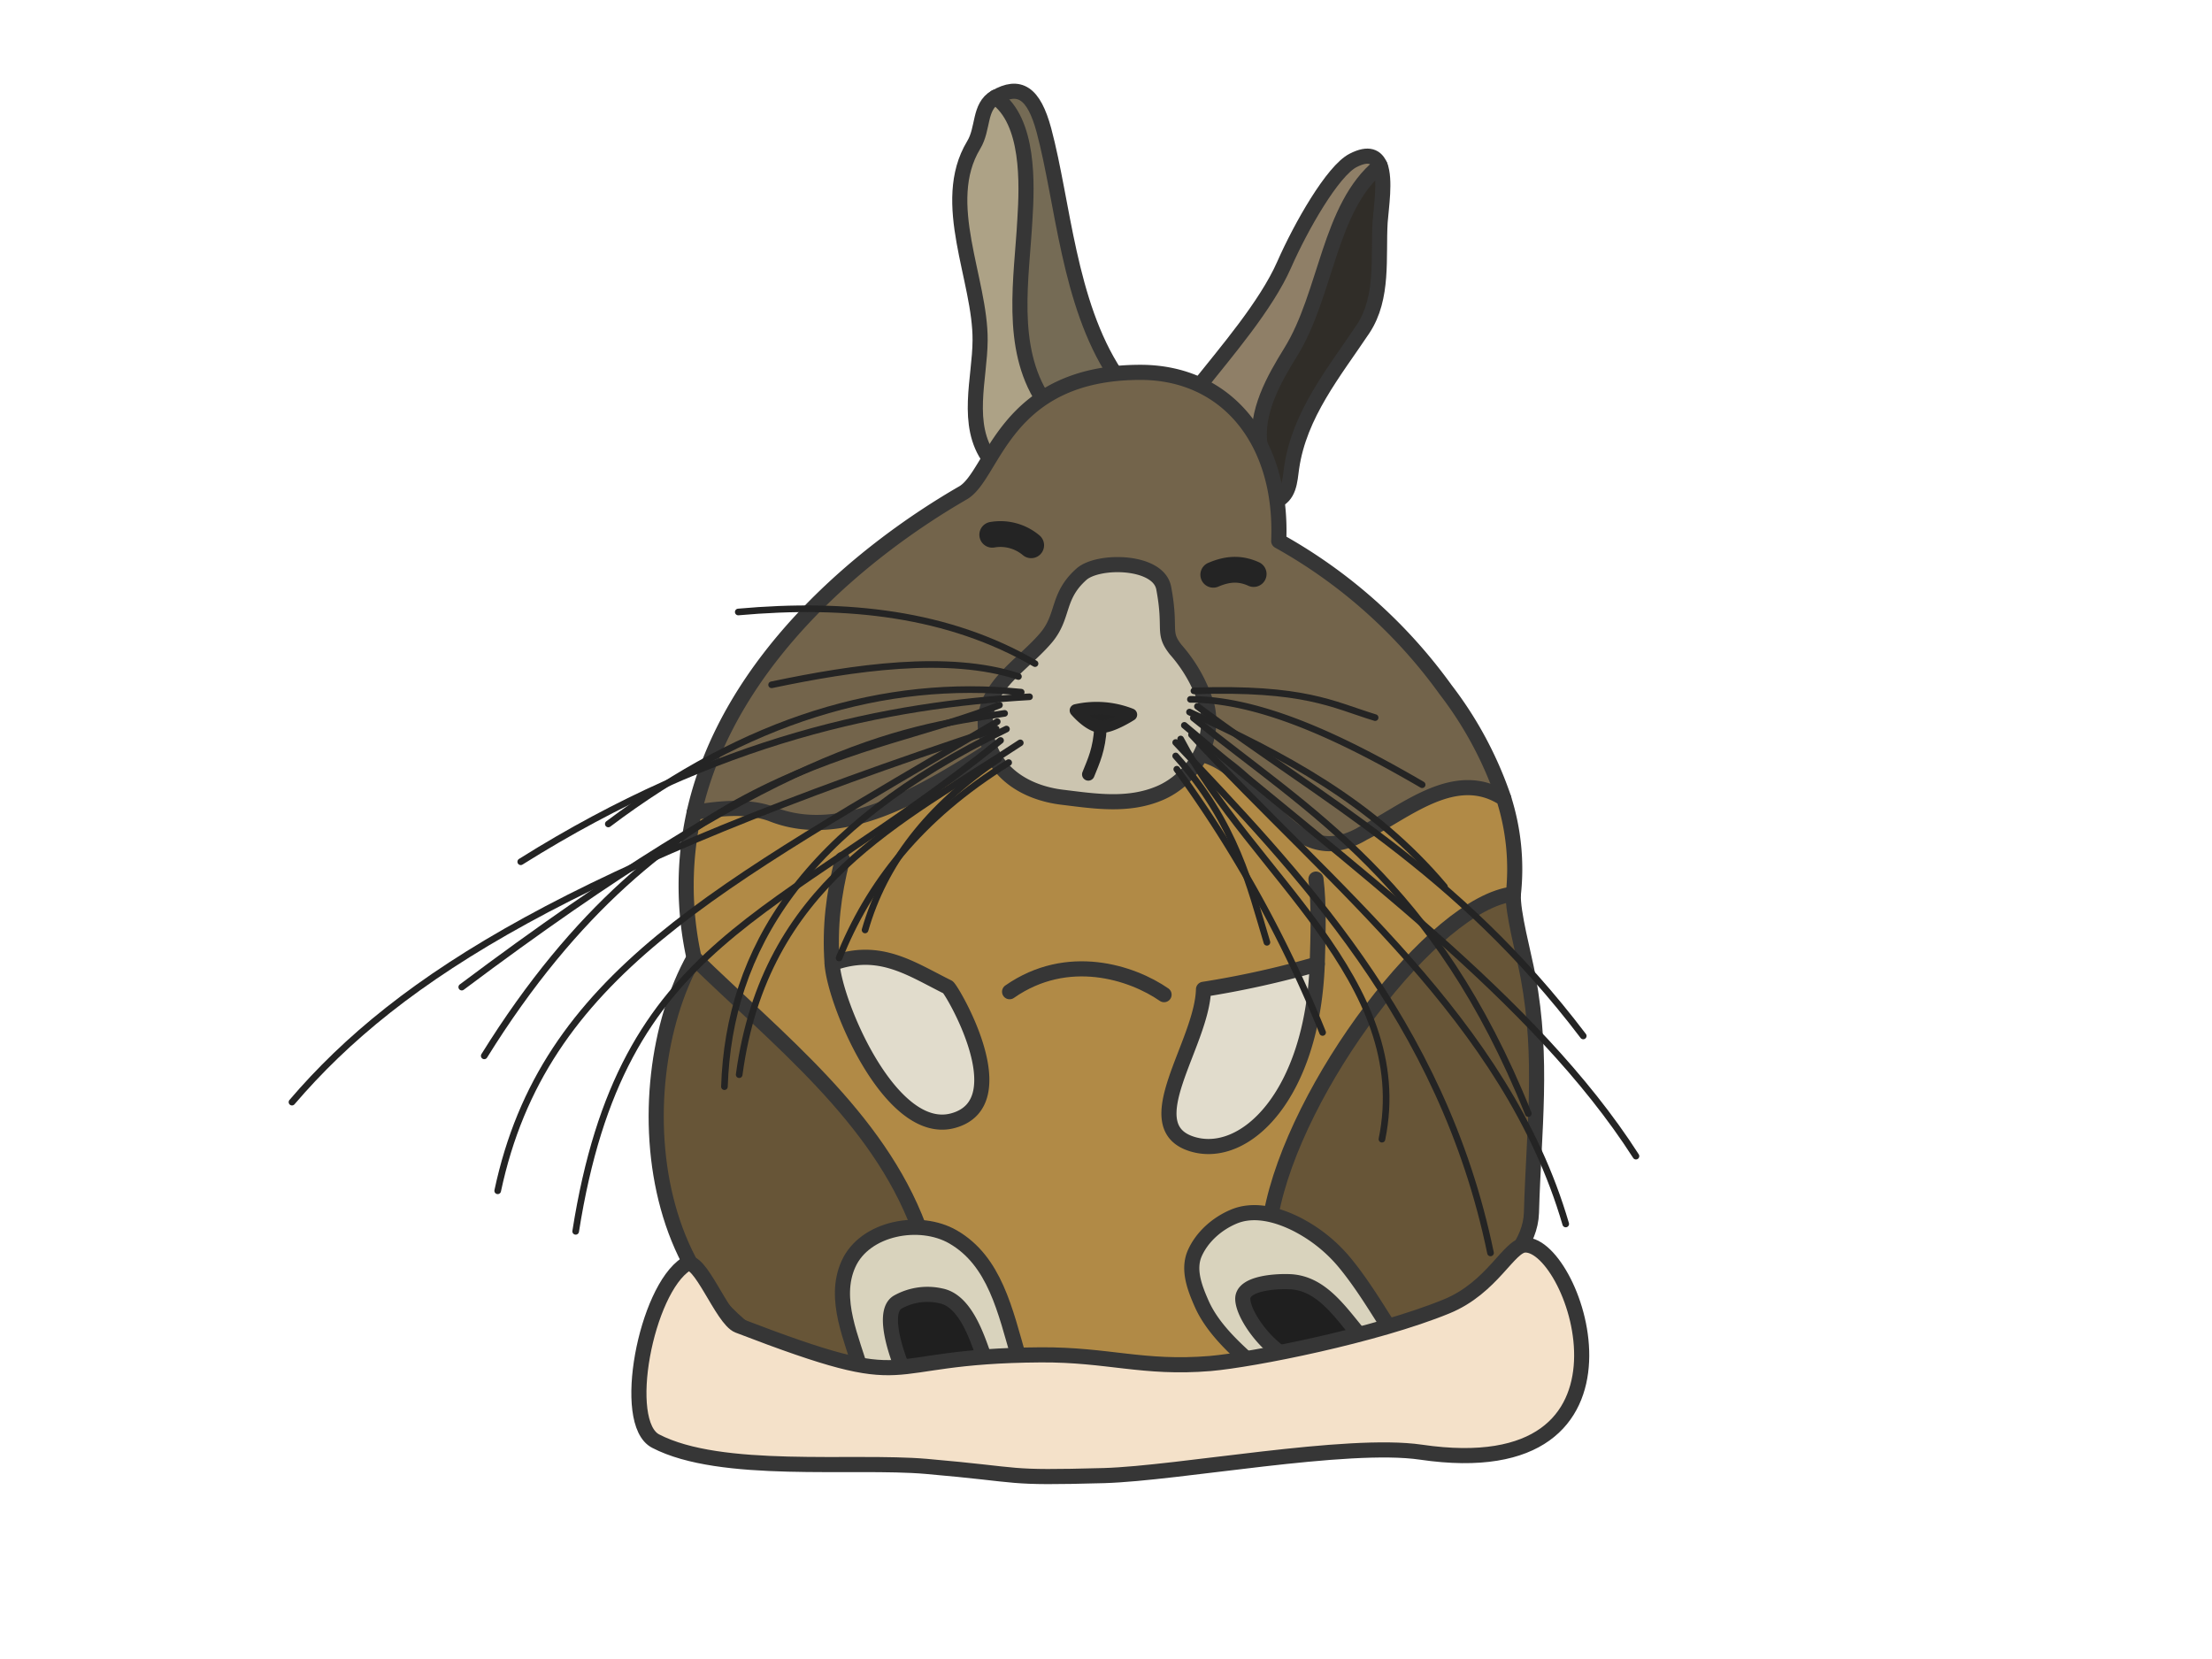 <svg xmlns="http://www.w3.org/2000/svg" width="1200" height="900"><path fill="#756b55" stroke="#363636" stroke-linecap="round" stroke-linejoin="round" stroke-width="8.2" d="M605 202.9c-25.4-38.7-28.2-93-38.7-132.3-5.5-20.3-13.3-25.3-26.3-17.8l6.7 193.7z"/><path fill="#ada286" stroke="#363636" stroke-linecap="round" stroke-linejoin="round" stroke-width="8.2" d="M536.9 249c-13.6-18.5-5.3-43.8-5.2-64.3.3-33-22.4-74.7-3.5-106 5.5-9 2.7-20.7 11.8-26 18.5 13 17.2 47.2 16 66.4-1.7 31.8-8.7 69.1 9.9 97.7-7.6 24.8-19.4 26-29 32.2z"/><path fill="#8f7f67" stroke="#363636" stroke-linecap="round" stroke-linejoin="round" stroke-width="8.2" d="M650.3 209.6c14.8-18.6 36.6-43.9 46.3-65.9C705.7 123 723 92.6 734.1 87c8.4-4.3 12.6-2.1 14.6 3l-63.4 173Z"/><path fill="#302d28" stroke="#363636" stroke-linecap="round" stroke-linejoin="round" stroke-width="8.2" d="M683.6 241.9c-2.7-18.3 7.4-36 16.6-50.9 19.5-31.4 20.7-78.7 48.5-101.2 3 7.8.6 22.6 0 30.7-1.1 19.2 2 40.9-9.2 57.9-15.7 23.5-34.6 46.3-38.8 75.4-1 7.2-1.2 15.5-9.2 18.2-5.4-9.4-11.3-18.6-7.9-30.1z"/><path fill="#73644b" stroke="#363636" stroke-linecap="round" stroke-linejoin="round" stroke-width="8.2" d="M815.8 433.1a204.3 204.3 0 0 0-31.6-59 278.5 278.5 0 0 0-90.5-80.6c2.3-54-28-91.5-75-91.5-74.3 0-79.4 55.7-96.3 65.4-52 30-127 89.8-145.8 173.3 148 129 294.4 94.6 439.2-7.6z"/><path fill="#b18a46" stroke="#363636" stroke-linecap="round" stroke-linejoin="round" stroke-width="8.2" d="M821 485a126 126 0 0 0-5.2-51.8c-26.4-17.1-53.2 7.2-76.1 18.7-40.7 24.3-54.5-35.2-88.3-42.7l-114-2.2c-37.6 23.7-80 49.7-118.3 34.8-12-4.7-27.5-3.6-42.5-1a182 182 0 0 0-.1 78.8c14.8 116.4 64.4 190.8 176.3 218 45.7 5.4 71.6 4.9 125.9 2C773 673.8 787.7 590 821 485z"/><path fill="none" stroke="#363636" stroke-linecap="round" stroke-linejoin="round" stroke-width="8.2" d="M451.4 522.7c-1.4-20 .8-37.4 5.6-56.5"/><path fill="#675537" stroke="#363636" stroke-linecap="round" stroke-linejoin="round" stroke-width="8.2" d="M467.7 745.6C348 734.4 337 590 376.5 519.6c45 44 99.4 85.9 122 146.3"/><path fill="#d9d3bd" stroke="#363636" stroke-linecap="round" stroke-linejoin="round" stroke-width="8.2" d="M553 737.6c-7.7-26.7-13.3-53.5-36-66.6-18-10.4-47.8-5-56.7 14.7-8.7 19.2 2.1 41 7.4 59.9 33.5 1.9 59.9-2.5 85.3-8z"/><path fill="#675537" stroke="#363636" stroke-linecap="round" stroke-linejoin="round" stroke-width="8.2" d="M755.3 722.9c25.5-8.6 74.5-33 75.5-65 1.3-45.5 6.5-83-1.8-127.9-2.3-12.4-8.6-35.2-8-45-43 4.8-118.7 104.8-131.5 174"/><path fill="#d9d3bd" stroke="#363636" stroke-linecap="round" stroke-linejoin="round" stroke-width="8.2" d="M678.8 739.5c-10.2-9.1-21.2-19.5-26.8-32-3.8-8.6-7.8-18.7-3.8-27.7 4-8.9 12-15.9 20.9-19.7 10.9-4.7 23.6-1.3 33.9 3.8a82.5 82.5 0 0 1 26.6 21.2c9.7 11.8 17.5 25 25.7 37.8a420 420 0 0 1-76.5 16.6z"/><path fill="#ccc5b0" stroke="#363636" stroke-linecap="round" stroke-linejoin="round" stroke-width="8.2" d="M637.8 352.4a81.4 81.4 0 0 1 17 30.6c4.7 20-8.4 40-25.7 47.3-17.2 7.3-35.5 4.3-52.8 2.2-20-2.4-38.5-13.6-41.5-35.5-3.3-23.5 19-35 32.5-50.8 10.2-11.9 5.7-22.5 19.4-34.7 9-8 41.7-7.7 44.6 7.5 4.3 22.8-1 23.9 6.5 33.4z"/><path fill="#e1dccc" stroke="#363636" stroke-linecap="round" stroke-linejoin="round" stroke-width="8.2" d="M451.4 522.7c1.4 21.8 32 94.7 65.8 85.2 35.5-9.9-1.1-71.5-3-72.4-20.2-10-37-22.2-62.8-12.8zm201.5 14c-.8 29.7-37.5 74.5-6 84 28.4 8.6 65-26.3 67.7-97.7a509 509 0 0 1-61.7 13.7z"/><path fill="none" stroke="#363636" stroke-linecap="round" stroke-linejoin="round" stroke-width="8.2" d="M714.6 523c.5-16.2 1-32.5-.7-46.1"/><path fill="#1f1f1f" stroke="#363636" stroke-width="8.2" d="M491.2 746c-3.7-7.6-13.6-34.1-4.2-39.6a33 33 0 0 1 23.4-3.4c16.5 3.2 22.2 33 25.6 38.1a279.9 279.9 0 0 1-44.8 5zm209.3-8.8c-12.4-5-26-23.2-26.3-32.4-.3-8.6 17.4-9.8 25.2-9.5 19.2.6 29.5 19.8 42 33.4a403 403 0 0 1-41 8.5z"/><path fill="#f4e1c9" stroke="#363636" stroke-linecap="round" stroke-linejoin="round" stroke-width="8.2" d="M564.6 735c-93.3.6-62.9 23-164.1-15.9-8.8-3.4-21-38-28.3-33.3-21.8 14-35.7 86.1-16.5 96 35.4 18.4 107 10.3 146.7 13.7 55.4 4.8 41 6.5 96.5 5 40.7-1.2 131.8-18.6 172-12.7 129.4 18.9 84-112.9 56.5-112.4-8.8.1-17.7 23.1-42.6 33.3-38.2 15.7-105 29-128.3 31-36.4 3-55.3-4.9-91.9-4.7z"/><path fill="none" stroke="#363636" stroke-linecap="round" stroke-width="8.2" d="M547.7 538c31.5-22 66.5-10.4 83.8 1.6"/><path fill="#242424" stroke="#252525" stroke-linecap="round" stroke-linejoin="round" stroke-width="6.8" d="M583.7 385.4a50.9 50.9 0 0 1 29.8 2.3s-10.7 6.9-16.4 6.5c-6.3-.3-13.4-8.8-13.4-8.8z"/><path fill="none" stroke="#252525" stroke-linecap="round" stroke-width="6.8" d="M597 394.7c-.6 11.8-3.7 18.2-6.6 25.4"/><path fill="none" stroke="#242424" stroke-linecap="round" stroke-width="14" d="M559.4 295.8a25.9 25.9 0 0 0-21.1-5.7m119.9 21.7c7-3 14-4 21.9-.4"/><g fill="none" stroke="#242424" stroke-linecap="round" stroke-width="3.6"><path d="M541 391.5C388.3 482 294.9 528.9 270 646"/><path d="M312.3 668C337.5 508 420 500.9 542.8 401.7"/><path d="M393 589.5c2.4-74 42.8-140.7 153-194"/><path d="M401 583c14-103.8 87.4-137 152.5-180M262.7 572.8c99.5-160.2 210.8-162.4 279.5-190.3"/><path d="M158.4 597.9c58.6-68.5 152.8-127 382-202.5m-257.9 72.1c107.4-67.4 200-85.1 276-89.5"/><path d="M250.5 535.5C420.8 407.8 484.2 396 545 387m-144.5-55c59-5.3 114 .7 161 28m-142.9 11.5c44.3-9.3 95.8-17 133.9-4.5"/><path d="M330 447c75-56.5 149.7-79 224-71.5m-98.8 144.2c15.9-39.8 43.5-76 92-106"/><path d="M469.3 504.5c10.3-35.8 34-67 72.4-92.8m100.8-18.2c89.3 75.7 190.2 148.2 245 233.7m-237.9-244C716 433 790 471.2 858.9 562"/><path d="M783.6 481c-39-46.3-88.1-71.6-138.3-94.7m2.4-11.5c60.1-1.9 74.9 7.3 98.3 14.5M849.4 664c-32.3-110.5-127.2-183.3-203-265.4M749.7 618c17.6-85.7-71.5-145-109.2-217.1"/><path d="M808.6 679.7c-26.2-126.8-105.2-207.1-170.8-276.9m191.3 201.3C778.4 478 710.5 440.5 647.4 389.5"/><path d="M687.3 511.2c-9.2-30.4-16.7-64.4-49.5-101.1"/><path d="M717.5 560.1a667.6 667.6 0 0 0-79.1-142.8m133.1 8.4c-39-22.7-85.6-46.3-125.7-46.3"/></g></svg>